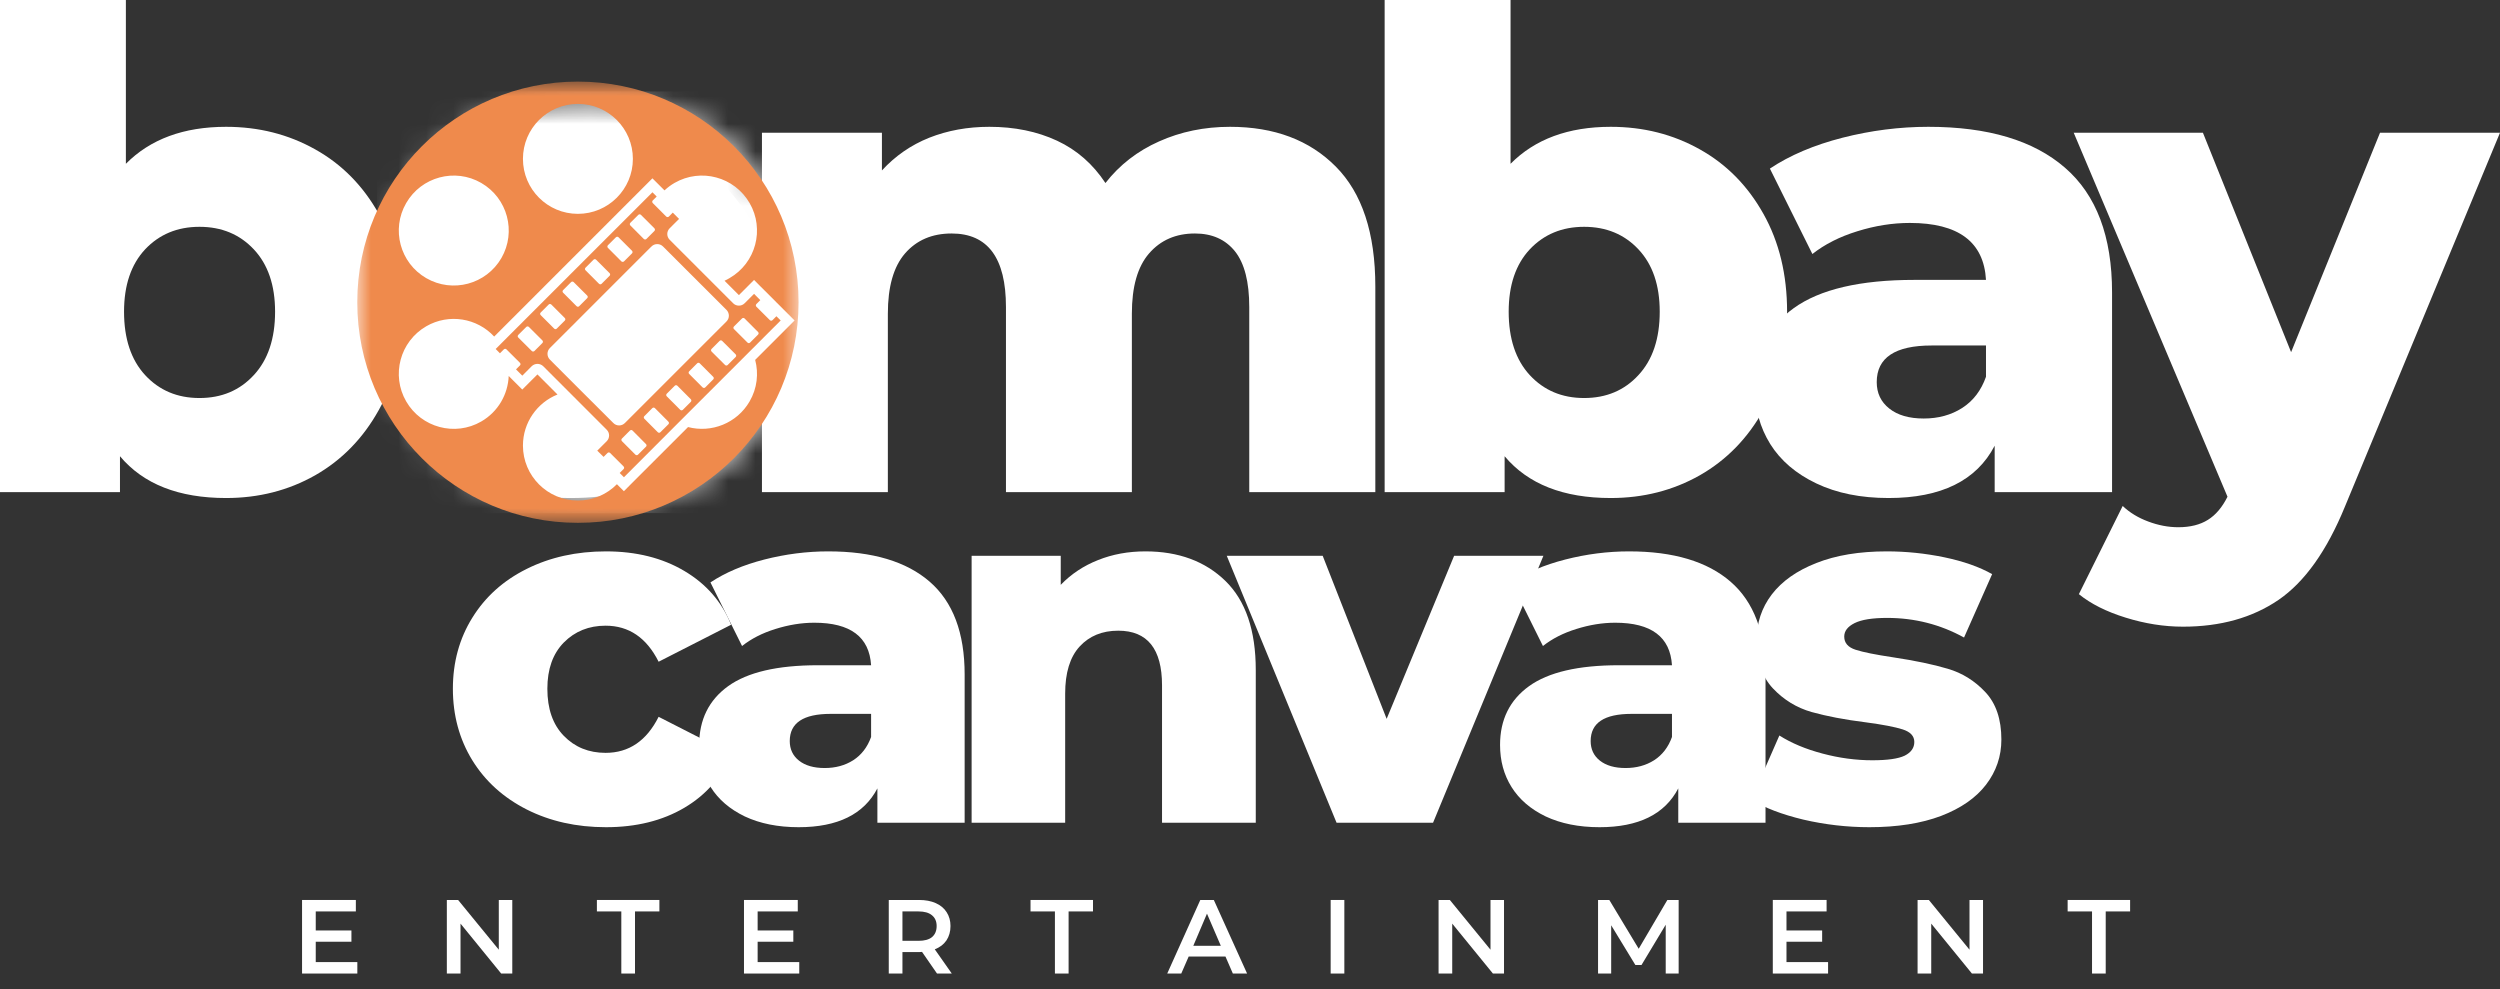<svg width="91" height="36" viewBox="0 0 91 36" fill="none" xmlns="http://www.w3.org/2000/svg">
<rect x="0" y="0" width="91" height="36" fill="#333333" stroke="none"/>
<path d="M8.23 4.616C9.417 4.616 10.499 4.89 11.473 5.437C12.445 5.98 13.217 6.763 13.788 7.785C14.361 8.808 14.649 9.996 14.649 11.345C14.649 12.701 14.361 13.894 13.788 14.925C13.217 15.953 12.445 16.745 11.473 17.3C10.499 17.852 9.417 18.128 8.23 18.128C6.507 18.128 5.218 17.622 4.367 16.607V17.913H0V0H4.582V5.962C5.471 5.065 6.685 4.616 8.23 4.616ZM7.261 14.488C8.068 14.488 8.727 14.21 9.239 13.653C9.754 13.098 10.013 12.328 10.013 11.345C10.013 10.381 9.754 9.626 9.239 9.077C8.727 8.531 8.068 8.256 7.261 8.256C6.456 8.256 5.797 8.531 5.282 9.077C4.771 9.626 4.515 10.381 4.515 11.345C4.515 12.328 4.771 13.098 5.282 13.653C5.797 14.21 6.456 14.488 7.261 14.488Z" fill="white"/>
<path d="M20.778 18.128C19.379 18.128 18.115 17.838 16.99 17.26C15.863 16.681 14.981 15.879 14.345 14.851C13.713 13.82 13.396 12.65 13.396 11.345C13.396 10.058 13.713 8.901 14.345 7.873C14.981 6.842 15.859 6.041 16.976 5.471C18.097 4.902 19.365 4.616 20.778 4.616C22.195 4.616 23.466 4.902 24.593 5.471C25.719 6.041 26.595 6.837 27.225 7.859C27.852 8.882 28.167 10.045 28.167 11.345C28.167 12.65 27.852 13.82 27.225 14.851C26.595 15.879 25.719 16.681 24.593 17.26C23.466 17.838 22.195 18.128 20.778 18.128ZM20.778 14.488C21.586 14.488 22.245 14.21 22.756 13.653C23.271 13.098 23.53 12.328 23.53 11.345C23.53 10.381 23.271 9.626 22.756 9.077C22.245 8.531 21.586 8.256 20.778 8.256C19.974 8.256 19.315 8.531 18.8 9.077C18.288 9.626 18.033 10.381 18.033 11.345C18.033 12.328 18.288 13.098 18.8 13.653C19.315 14.21 19.974 14.488 20.778 14.488Z" fill="white"/>
<path d="M44.773 4.616C46.383 4.616 47.666 5.099 48.622 6.063C49.581 7.028 50.062 8.484 50.062 10.43V17.913H45.473V11.177C45.473 10.262 45.3 9.587 44.955 9.151C44.608 8.717 44.122 8.499 43.494 8.499C42.803 8.499 42.246 8.741 41.826 9.225C41.408 9.707 41.2 10.437 41.2 11.419V17.913H36.617V11.177C36.617 9.392 35.958 8.499 34.639 8.499C33.929 8.499 33.364 8.741 32.943 9.225C32.526 9.707 32.318 10.437 32.318 11.419V17.913H27.735V4.831H32.102V6.204C32.587 5.676 33.16 5.279 33.825 5.013C34.493 4.749 35.221 4.616 36.012 4.616C36.93 4.616 37.751 4.784 38.475 5.121C39.196 5.457 39.783 5.972 40.238 6.662C40.752 6.002 41.403 5.498 42.189 5.148C42.978 4.794 43.839 4.616 44.773 4.616Z" fill="white"/>
<path d="M58.631 4.616C59.818 4.616 60.9 4.89 61.874 5.437C62.846 5.98 63.618 6.763 64.189 7.785C64.763 8.808 65.05 9.996 65.05 11.345C65.05 12.701 64.763 13.894 64.189 14.925C63.618 15.953 62.846 16.745 61.874 17.3C60.9 17.852 59.818 18.128 58.631 18.128C56.908 18.128 55.62 17.622 54.768 16.607V17.913H50.401V-1.52588e-05H54.984V5.962C55.872 5.065 57.086 4.616 58.631 4.616ZM57.662 14.488C58.469 14.488 59.129 14.21 59.64 13.653C60.155 13.098 60.414 12.328 60.414 11.345C60.414 10.381 60.155 9.626 59.64 9.077C59.129 8.531 58.469 8.256 57.662 8.256C56.858 8.256 56.198 8.531 55.683 9.077C55.172 9.626 54.916 10.381 54.916 11.345C54.916 12.328 55.172 13.098 55.683 13.653C56.198 14.21 56.858 14.488 57.662 14.488Z" fill="white"/>
<path d="M70.19 4.616C72.365 4.616 74.022 5.112 75.163 6.103C76.307 7.091 76.879 8.605 76.879 10.645V17.913H72.606V16.224C71.947 17.494 70.658 18.128 68.744 18.128C67.729 18.128 66.853 17.95 66.113 17.596C65.372 17.243 64.814 16.765 64.437 16.163C64.06 15.557 63.872 14.869 63.872 14.097C63.872 12.859 64.344 11.9 65.292 11.217C66.242 10.531 67.707 10.188 69.686 10.188H72.29C72.212 8.807 71.289 8.115 69.517 8.115C68.888 8.115 68.252 8.216 67.606 8.418C66.964 8.616 66.419 8.892 65.971 9.246L64.424 6.137C65.15 5.652 66.032 5.279 67.068 5.013C68.104 4.749 69.144 4.616 70.19 4.616ZM70.022 15.234C70.555 15.234 71.021 15.107 71.422 14.851C71.826 14.592 72.115 14.212 72.29 13.714V12.576H70.311C68.979 12.576 68.313 13.021 68.313 13.909C68.313 14.309 68.464 14.629 68.77 14.871C69.075 15.113 69.492 15.234 70.022 15.234Z" fill="white"/>
<path d="M91 4.831L85.354 18.444C84.695 20.054 83.889 21.184 82.939 21.836C81.987 22.485 80.827 22.811 79.46 22.811C78.768 22.811 78.074 22.7 77.374 22.482C76.674 22.266 76.105 21.98 75.671 21.627L77.266 18.417C77.522 18.66 77.831 18.848 78.195 18.983C78.558 19.12 78.923 19.191 79.291 19.191C79.725 19.191 80.085 19.1 80.368 18.922C80.651 18.747 80.888 18.466 81.081 18.081L75.483 4.831H80.186L83.396 12.819L86.633 4.831H91Z" fill="white"/>
<mask id="mask0_31_3078" style="mask-type:luminance" maskUnits="userSpaceOnUse" x="13" y="3" width="17" height="16">
<path d="M13.721 3.328H29.072V18.677H13.721V3.328Z" fill="white"/>
</mask>
<g mask="url(#mask0_31_3078)">
<mask id="mask1_31_3078" style="mask-type:luminance" maskUnits="userSpaceOnUse" x="13" y="3" width="17" height="16">
<path d="M21.395 3.328C17.158 3.328 13.721 6.763 13.721 11.002C13.721 15.24 17.158 18.677 21.395 18.677C25.635 18.677 29.072 15.24 29.072 11.002C29.072 6.763 25.635 3.328 21.395 3.328Z" fill="white"/>
</mask>
<g mask="url(#mask1_31_3078)">
<path d="M13.721 3.328H29.072V18.677H13.721V3.328Z" fill="white"/>
</g>
</g>
<mask id="mask2_31_3078" style="mask-type:luminance" maskUnits="userSpaceOnUse" x="13" y="2" width="17" height="18">
<path d="M13.004 2.968H29.154V19.118H13.004V2.968Z" fill="white"/>
</mask>
<g mask="url(#mask2_31_3078)">
<path d="M27.286 14.611C26.825 15.408 25.895 15.768 25.045 15.545L22.963 17.625L22.71 17.88L22.456 17.625C22.095 17.992 21.592 18.219 21.035 18.219C19.931 18.219 19.035 17.323 19.035 16.219C19.035 15.376 19.556 14.655 20.293 14.36L19.563 13.629L19.264 13.926L19.011 14.18L18.517 13.686C18.49 14.35 18.135 14.986 17.517 15.343C16.562 15.895 15.337 15.566 14.785 14.611C14.232 13.654 14.56 12.429 15.515 11.877C16.343 11.399 17.368 11.578 17.988 12.251L23.748 6.491L24.188 6.93C24.297 6.827 24.42 6.736 24.552 6.659C25.51 6.107 26.733 6.435 27.286 7.392C27.84 8.348 27.512 9.573 26.554 10.124C26.495 10.16 26.435 10.19 26.373 10.219L26.896 10.742L27.448 10.19L27.7 10.444L27.929 10.671L28.183 10.925L28.26 11.004L28.514 11.257L28.923 11.665L27.488 13.1C27.619 13.593 27.562 14.135 27.286 14.611ZM14.785 7.392C15.337 6.435 16.562 6.107 17.517 6.659C18.475 7.212 18.803 8.435 18.251 9.393C17.697 10.35 16.474 10.678 15.515 10.124C14.56 9.573 14.232 8.348 14.785 7.392ZM21.035 3.782C22.14 3.782 23.037 4.677 23.037 5.783C23.037 6.888 22.14 7.784 21.035 7.784C19.931 7.784 19.035 6.888 19.035 5.783C19.035 4.677 19.931 3.782 21.035 3.782ZM21.035 2.97C16.601 2.97 13.004 6.565 13.004 11.001C13.004 15.437 16.601 19.032 21.035 19.032C25.471 19.032 29.068 15.437 29.068 11.001C29.068 6.565 25.471 2.97 21.035 2.97Z" fill="#EF8A4C"/>
</g>
<path d="M27.595 12.178L27.302 12.471C27.288 12.485 27.273 12.49 27.255 12.49C27.238 12.49 27.221 12.483 27.208 12.469L26.721 11.983L26.716 11.98C26.689 11.953 26.689 11.911 26.716 11.884L27.009 11.593C27.021 11.579 27.038 11.573 27.056 11.573C27.073 11.573 27.09 11.579 27.103 11.593L27.593 12.084C27.62 12.109 27.62 12.153 27.595 12.178ZM26.779 12.994L26.486 13.287C26.473 13.3 26.456 13.306 26.439 13.306C26.422 13.306 26.405 13.299 26.392 13.285L25.901 12.796C25.875 12.769 25.875 12.727 25.901 12.702L26.193 12.409C26.205 12.395 26.222 12.389 26.239 12.389C26.257 12.389 26.274 12.395 26.287 12.409L26.777 12.898C26.804 12.925 26.804 12.967 26.779 12.994ZM25.963 13.809L25.67 14.103C25.658 14.116 25.64 14.121 25.625 14.121C25.608 14.121 25.589 14.115 25.574 14.101L25.085 13.61C25.059 13.585 25.059 13.543 25.085 13.518L25.377 13.225C25.391 13.211 25.406 13.205 25.423 13.205C25.441 13.205 25.458 13.211 25.471 13.225L25.961 13.716C25.988 13.741 25.988 13.783 25.963 13.809ZM25.147 14.626L24.854 14.919C24.842 14.931 24.824 14.937 24.809 14.937C24.79 14.937 24.773 14.931 24.76 14.917L24.27 14.426C24.244 14.401 24.244 14.359 24.269 14.333L24.561 14.041C24.575 14.027 24.59 14.021 24.607 14.021C24.625 14.021 24.642 14.027 24.656 14.041L25.145 14.532C25.172 14.557 25.172 14.601 25.147 14.626ZM24.331 15.442L24.038 15.733C24.025 15.746 24.01 15.753 23.993 15.753C23.974 15.753 23.957 15.746 23.944 15.733L23.454 15.242C23.428 15.215 23.428 15.175 23.453 15.149L23.745 14.855C23.757 14.843 23.776 14.836 23.791 14.836C23.809 14.836 23.826 14.843 23.84 14.857L24.329 15.348C24.356 15.373 24.356 15.417 24.331 15.442ZM23.515 16.258L23.222 16.551C23.211 16.562 23.194 16.569 23.177 16.569C23.158 16.569 23.142 16.562 23.128 16.549L22.639 16.059C22.612 16.032 22.612 15.99 22.637 15.965L22.93 15.671C22.936 15.664 22.947 15.659 22.957 15.656C22.963 15.654 22.97 15.652 22.975 15.652C22.994 15.652 23.01 15.659 23.024 15.672L23.513 16.164C23.54 16.189 23.542 16.233 23.515 16.258ZM22.326 15.398L21.146 14.221L20.014 13.088C19.9 12.972 19.9 12.786 20.014 12.67L20.65 12.035L22.07 10.614L23.656 9.028L23.714 8.972C23.771 8.913 23.848 8.885 23.924 8.885C24 8.885 24.075 8.913 24.134 8.972L25.556 10.393H25.557L26.444 11.28C26.56 11.398 26.56 11.586 26.444 11.701L22.746 15.398C22.687 15.457 22.612 15.486 22.536 15.486C22.46 15.486 22.383 15.457 22.326 15.398ZM19.681 11.47C19.654 11.445 19.654 11.401 19.681 11.376L19.974 11.083C19.986 11.07 20.003 11.065 20.019 11.065C20.036 11.065 20.053 11.072 20.068 11.085L20.558 11.575C20.585 11.601 20.585 11.643 20.559 11.669L20.267 11.961C20.253 11.975 20.236 11.982 20.221 11.982C20.203 11.982 20.186 11.975 20.172 11.961L19.681 11.47ZM19.744 12.485L19.451 12.779C19.437 12.791 19.421 12.796 19.404 12.796C19.387 12.796 19.37 12.791 19.357 12.776L18.865 12.286C18.838 12.261 18.838 12.217 18.864 12.192L19.158 11.899C19.17 11.887 19.187 11.881 19.203 11.881C19.22 11.881 19.237 11.887 19.252 11.901L19.742 12.39C19.769 12.417 19.769 12.459 19.744 12.485ZM20.497 10.56L20.79 10.267C20.802 10.256 20.818 10.249 20.835 10.249C20.852 10.249 20.869 10.256 20.882 10.269L21.374 10.759C21.401 10.786 21.401 10.828 21.374 10.853L21.082 11.146C21.071 11.159 21.052 11.166 21.035 11.166C21.019 11.166 21 11.157 20.988 11.146L20.497 10.654C20.47 10.629 20.47 10.585 20.497 10.56ZM21.313 9.744L21.606 9.451C21.617 9.44 21.634 9.433 21.651 9.433C21.668 9.433 21.685 9.44 21.698 9.453L22.189 9.943C22.216 9.97 22.216 10.012 22.191 10.037L21.898 10.33C21.885 10.343 21.868 10.35 21.851 10.35C21.834 10.35 21.816 10.341 21.802 10.328L21.313 9.838C21.286 9.813 21.286 9.771 21.313 9.744ZM22.127 8.928L22.42 8.636C22.433 8.624 22.45 8.617 22.467 8.617C22.484 8.617 22.502 8.624 22.514 8.637L23.005 9.127C23.031 9.154 23.032 9.196 23.005 9.223L22.714 9.514C22.701 9.527 22.684 9.532 22.667 9.532C22.65 9.532 22.632 9.527 22.618 9.514L22.129 9.023C22.102 8.997 22.102 8.955 22.127 8.928ZM22.943 8.112L23.236 7.82C23.249 7.808 23.266 7.801 23.283 7.801C23.3 7.801 23.318 7.808 23.33 7.821L23.581 8.07L23.821 8.311C23.846 8.338 23.848 8.38 23.821 8.407L23.53 8.698C23.517 8.711 23.5 8.718 23.483 8.718C23.466 8.718 23.448 8.711 23.434 8.698L22.945 8.207C22.92 8.181 22.918 8.139 22.943 8.112ZM28.261 11.511L28.118 11.655C28.104 11.667 28.087 11.674 28.071 11.674C28.054 11.674 28.035 11.667 28.023 11.653L27.532 11.164C27.505 11.137 27.507 11.095 27.532 11.068L27.675 10.925L27.448 10.696L27.105 11.038C27.048 11.097 26.972 11.125 26.896 11.125C26.819 11.125 26.743 11.097 26.686 11.038L24.376 8.728C24.26 8.612 24.26 8.425 24.376 8.309L24.718 7.968L24.489 7.739L24.346 7.884C24.333 7.895 24.316 7.902 24.299 7.902C24.282 7.902 24.264 7.895 24.25 7.882L23.761 7.392C23.735 7.365 23.735 7.323 23.759 7.297L23.904 7.154L23.749 6.999L20.83 9.916L18.043 12.703L18.198 12.86L18.342 12.715C18.354 12.703 18.371 12.697 18.388 12.697C18.406 12.697 18.423 12.703 18.435 12.717L18.926 13.206C18.953 13.233 18.953 13.275 18.928 13.3L18.783 13.445L19.012 13.674L19.353 13.331C19.41 13.274 19.488 13.245 19.564 13.245C19.639 13.245 19.715 13.274 19.774 13.331L20.691 14.248L22.084 15.642C22.2 15.757 22.2 15.945 22.084 16.061L21.74 16.404L21.971 16.631L22.114 16.488C22.127 16.475 22.144 16.468 22.161 16.468C22.178 16.468 22.195 16.475 22.208 16.488L22.698 16.978C22.724 17.005 22.726 17.047 22.699 17.074L22.556 17.217L22.711 17.372L24.674 15.407L27.352 12.73L28.417 11.665L28.261 11.511Z" fill="#EF8A4C"/>
<path d="M13.007 35.02V35.437H10.995V32.759H12.953V33.176H11.493V33.869H12.792V34.279H11.493V35.02H13.007Z" fill="white"/>
<path d="M18.647 32.759V35.437H18.243L16.763 33.62V35.437H16.265V32.759H16.675L18.156 34.569V32.759H18.647Z" fill="white"/>
<path d="M22.616 33.176H21.727V32.759H24.002V33.176H23.114V35.437H22.616V33.176Z" fill="white"/>
<path d="M29.093 35.02V35.437H27.081V32.759H29.039V33.176H27.578V33.869H28.877V34.279H27.578V35.02H29.093Z" fill="white"/>
<path d="M34.107 35.437L33.562 34.649C33.538 34.654 33.503 34.656 33.454 34.656H32.849V35.437H32.351V32.759H33.454C33.687 32.759 33.888 32.797 34.06 32.873C34.235 32.95 34.366 33.06 34.457 33.203C34.551 33.347 34.598 33.516 34.598 33.707C34.598 33.909 34.548 34.084 34.45 34.232C34.351 34.377 34.21 34.484 34.026 34.555L34.645 35.437H34.107ZM34.094 33.707C34.094 33.537 34.036 33.408 33.925 33.317C33.813 33.223 33.65 33.176 33.434 33.176H32.849V34.246H33.434C33.65 34.246 33.813 34.202 33.925 34.111C34.036 34.017 34.094 33.882 34.094 33.707Z" fill="white"/>
<path d="M38.399 33.176H37.511V32.759H39.785V33.176H38.897V35.437H38.399V33.176Z" fill="white"/>
<path d="M44.607 34.818H43.268L42.998 35.437H42.487L43.691 32.759H44.183L45.394 35.437H44.876L44.607 34.818ZM44.438 34.427L43.934 33.257L43.436 34.427H44.438Z" fill="white"/>
<path d="M48.436 32.759H48.934V35.437H48.436V32.759Z" fill="white"/>
<path d="M54.746 32.759V35.437H54.342L52.861 33.62V35.437H52.364V32.759H52.774L54.254 34.569V32.759H54.746Z" fill="white"/>
<path d="M60.632 35.437V33.66L59.75 35.127H59.528L58.647 33.68V35.437H58.169V32.759H58.579L59.649 34.535L60.692 32.759H61.103V35.437H60.632Z" fill="white"/>
<path d="M66.542 35.02V35.437H64.53V32.758H66.488V33.176H65.028V33.869H66.326V34.279H65.028V35.02H66.542Z" fill="white"/>
<path d="M72.182 32.759V35.437H71.778L70.297 33.62V35.437H69.8V32.759H70.21L71.69 34.569V32.759H72.182Z" fill="white"/>
<path d="M76.15 33.176H75.262V32.759H77.536V33.176H76.648V35.437H76.15V33.176Z" fill="white"/>
<path d="M22.057 30.11C20.983 30.11 20.021 29.894 19.17 29.464C18.322 29.033 17.663 28.437 17.192 27.674C16.721 26.907 16.485 26.038 16.485 25.07C16.485 24.106 16.721 23.244 17.192 22.486C17.663 21.724 18.322 21.131 19.17 20.709C20.021 20.284 20.983 20.07 22.057 20.07C23.16 20.07 24.111 20.309 24.91 20.783C25.707 21.254 26.276 21.907 26.612 22.741L23.974 24.087C23.534 23.212 22.891 22.775 22.043 22.775C21.433 22.775 20.926 22.98 20.523 23.387C20.122 23.796 19.924 24.356 19.924 25.07C19.924 25.801 20.122 26.373 20.523 26.785C20.926 27.199 21.433 27.404 22.043 27.404C22.891 27.404 23.534 26.967 23.974 26.092L26.612 27.438C26.276 28.278 25.707 28.932 24.91 29.403C24.111 29.874 23.16 30.11 22.057 30.11Z" fill="white"/>
<path d="M30.147 20.07C31.762 20.07 32.993 20.438 33.841 21.174C34.689 21.91 35.113 23.036 35.113 24.551V29.948H31.937V28.697C31.447 29.639 30.492 30.11 29.07 30.11C28.317 30.11 27.664 29.978 27.112 29.719C26.564 29.455 26.15 29.099 25.867 28.649C25.588 28.202 25.45 27.691 25.45 27.115C25.45 26.197 25.802 25.483 26.506 24.975C27.21 24.469 28.298 24.215 29.77 24.215H31.708C31.644 23.184 30.956 22.667 29.642 22.667C29.174 22.667 28.702 22.745 28.222 22.896C27.746 23.044 27.343 23.251 27.011 23.515L25.86 21.2C26.399 20.842 27.053 20.564 27.825 20.366C28.596 20.169 29.37 20.07 30.147 20.07ZM30.019 27.956C30.413 27.956 30.759 27.862 31.055 27.674C31.355 27.482 31.573 27.199 31.708 26.826V25.985H30.234C29.242 25.985 28.747 26.314 28.747 26.974C28.747 27.27 28.858 27.509 29.084 27.687C29.312 27.867 29.624 27.956 30.019 27.956Z" fill="white"/>
<path d="M41.692 20.07C42.899 20.07 43.869 20.43 44.606 21.147C45.341 21.865 45.71 22.947 45.71 24.39V29.948H42.298V24.948C42.298 23.621 41.767 22.957 40.703 22.957C40.12 22.957 39.65 23.15 39.297 23.535C38.947 23.917 38.772 24.489 38.772 25.251V29.948H35.367V20.231H38.611V21.288C38.991 20.894 39.445 20.593 39.97 20.386C40.495 20.176 41.068 20.07 41.692 20.07Z" fill="white"/>
<path d="M56.18 20.231L52.163 29.948H48.651L44.654 20.231H48.146L50.474 26.166L52.93 20.231H56.18Z" fill="white"/>
<path d="M59.299 20.07C60.914 20.07 62.145 20.438 62.993 21.174C63.841 21.91 64.265 23.036 64.265 24.552V29.948H61.089V28.697C60.599 29.639 59.644 30.11 58.222 30.11C57.469 30.11 56.816 29.978 56.264 29.719C55.716 29.455 55.302 29.099 55.02 28.649C54.74 28.202 54.602 27.691 54.602 27.115C54.602 26.197 54.954 25.483 55.659 24.975C56.362 24.469 57.45 24.215 58.922 24.215H60.86C60.796 23.184 60.108 22.667 58.794 22.667C58.327 22.667 57.854 22.745 57.375 22.896C56.899 23.044 56.495 23.251 56.163 23.515L55.013 21.2C55.551 20.842 56.206 20.564 56.978 20.366C57.748 20.169 58.522 20.07 59.299 20.07ZM59.171 27.956C59.565 27.956 59.911 27.862 60.208 27.674C60.507 27.482 60.726 27.199 60.86 26.826V25.985H59.387C58.394 25.985 57.9 26.314 57.9 26.974C57.9 27.27 58.011 27.509 58.236 27.687C58.465 27.867 58.776 27.956 59.171 27.956Z" fill="white"/>
<path d="M68.046 30.11C67.233 30.11 66.432 30.017 65.643 29.834C64.858 29.645 64.225 29.403 63.746 29.107L64.769 26.772C65.208 27.051 65.733 27.27 66.343 27.431C66.952 27.593 67.556 27.674 68.153 27.674C68.705 27.674 69.097 27.618 69.331 27.506C69.563 27.389 69.681 27.223 69.681 27.008C69.681 26.792 69.54 26.641 69.257 26.55C68.978 26.461 68.534 26.375 67.925 26.294C67.147 26.197 66.486 26.07 65.939 25.917C65.396 25.761 64.927 25.473 64.533 25.056C64.138 24.636 63.941 24.05 63.941 23.3C63.941 22.677 64.124 22.122 64.493 21.638C64.865 21.153 65.404 20.773 66.115 20.494C66.828 20.211 67.682 20.07 68.678 20.07C69.381 20.07 70.079 20.142 70.771 20.285C71.466 20.43 72.046 20.634 72.514 20.898L71.491 23.206C70.63 22.731 69.696 22.492 68.692 22.492C68.153 22.492 67.758 22.556 67.507 22.681C67.255 22.807 67.13 22.97 67.13 23.172C67.13 23.401 67.267 23.561 67.541 23.65C67.819 23.741 68.275 23.831 68.907 23.926C69.709 24.047 70.374 24.186 70.899 24.343C71.424 24.496 71.878 24.779 72.265 25.191C72.655 25.605 72.85 26.18 72.85 26.92C72.85 27.531 72.663 28.077 72.292 28.562C71.923 29.043 71.378 29.422 70.656 29.699C69.933 29.972 69.063 30.11 68.046 30.11Z" fill="white"/>
</svg>
